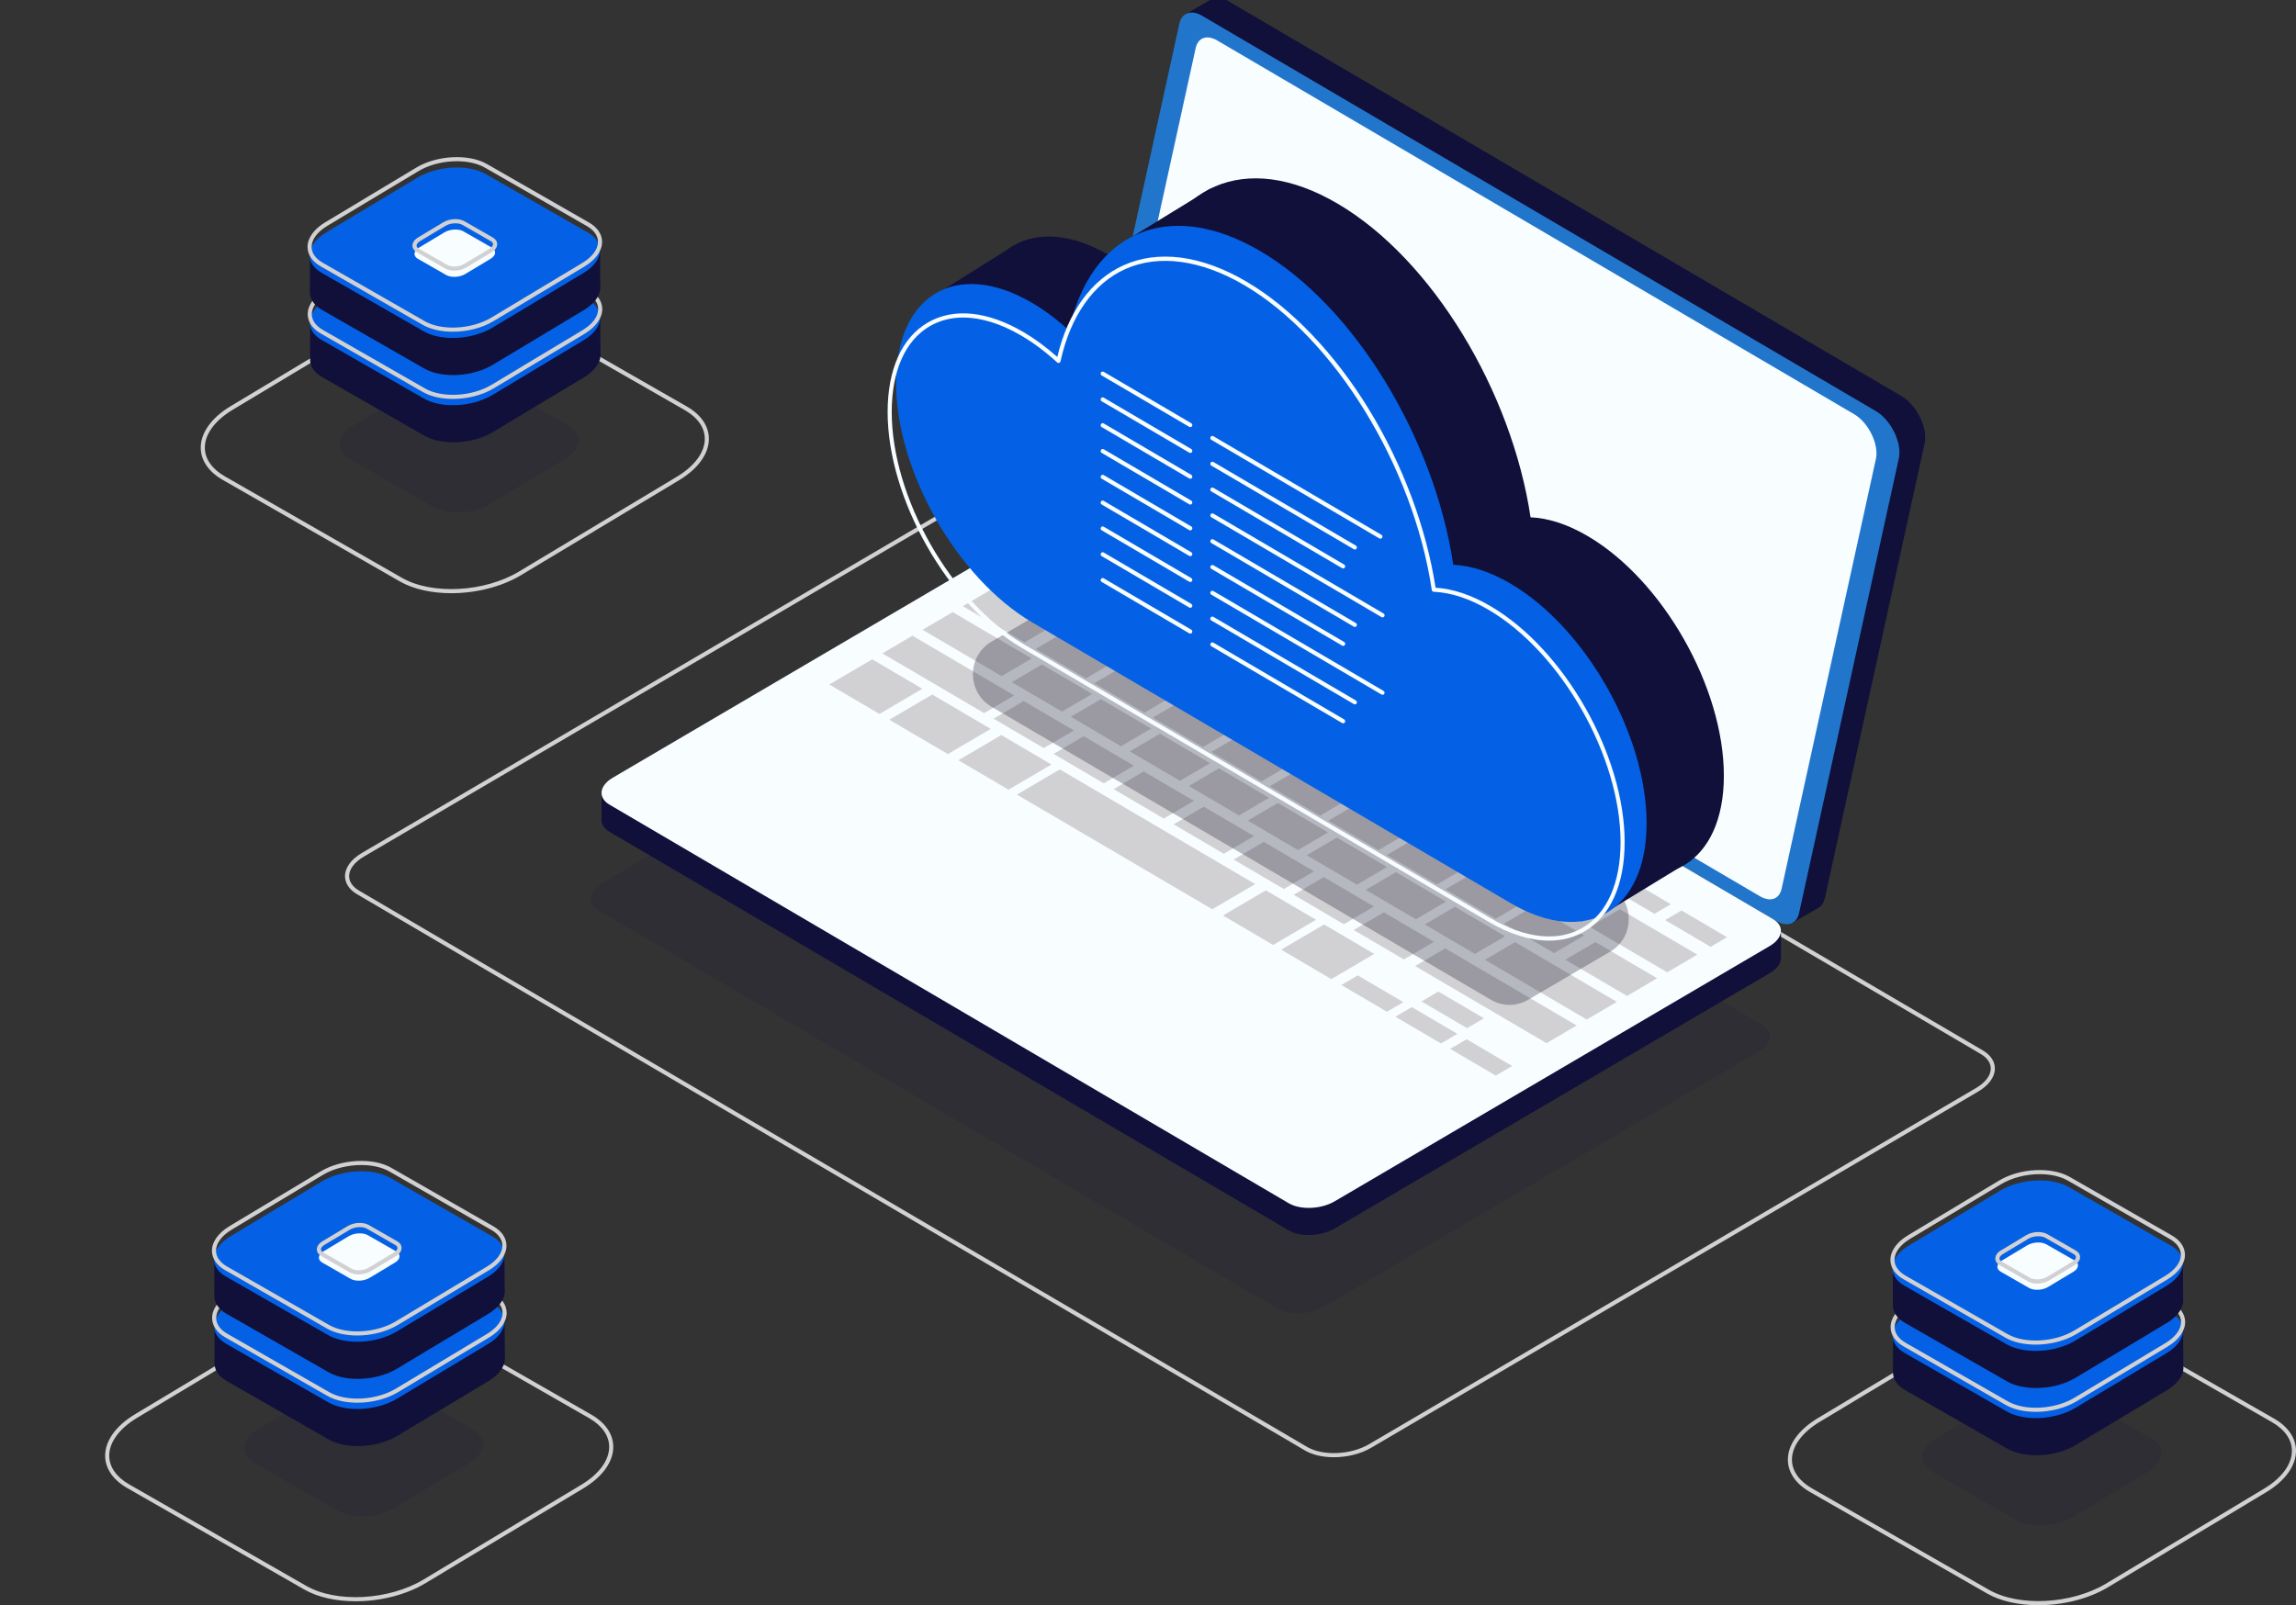<svg width="562" height="393" viewBox="0 0 562 393" fill="none" xmlns="http://www.w3.org/2000/svg">
<rect x="0" y="0" width="562" height="393" fill="#333333" stroke="none"/>
<g clip-path="url(#clip0_2343_1595)">
<path d="M498.941 393C494.229 393 489.735 392.054 486.35 390.111L443.005 365.264C439.566 363.293 437.655 360.512 437.623 357.435C437.587 353.754 440.247 350.032 444.919 347.225L483.59 323.992C492.304 318.757 505.619 318.067 513.273 322.454L556.62 347.304C560.059 349.275 561.97 352.056 562.002 355.132C562.038 358.814 559.378 362.535 554.704 365.343L516.033 388.576C511.174 391.496 504.884 393 498.941 393ZM500.678 320.569C494.924 320.569 488.82 322.033 484.099 324.869L445.428 348.102C441.07 350.72 438.591 354.118 438.623 357.425C438.649 360.123 440.379 362.592 443.493 364.376L486.839 389.226C494.215 393.454 507.081 392.768 515.52 387.698L554.191 364.466C558.549 361.847 561.028 358.449 560.996 355.143C560.97 352.445 559.24 349.977 556.126 348.192L512.778 323.342C509.528 321.479 505.21 320.569 500.676 320.569H500.678Z" fill="#D1D1D3"/>
<g opacity="0.32">
<path d="M493.538 372.131L472.962 360.337C469.389 358.288 469.798 354.642 473.875 352.193L492.232 341.163C496.31 338.714 502.512 338.388 506.085 340.437L526.662 352.231C530.234 354.279 529.826 357.926 525.748 360.375L507.391 371.404C503.314 373.854 497.111 374.179 493.538 372.131Z" fill="#272339"/>
</g>
<path d="M491.291 354.65L466.313 340.331C461.975 337.845 462.472 333.418 467.422 330.444L489.707 317.055C494.658 314.08 502.186 313.685 506.522 316.173L531.5 330.492C535.838 332.978 535.341 337.405 530.391 340.379L508.106 353.768C503.155 356.743 495.627 357.138 491.291 354.65Z" fill="#10103A"/>
<path d="M534.362 325.576L534.418 334.251L522.792 339.689L534.362 325.576Z" fill="#10103A"/>
<path d="M478.203 340.899L463.358 335.739V327.162L478.203 340.899Z" fill="#10103A"/>
<path d="M491.2 345.565L466.222 331.246C461.884 328.76 462.381 324.334 467.332 321.359L489.616 307.97C494.567 304.996 502.095 304.601 506.431 307.087L531.409 321.406C535.747 323.892 535.251 328.318 530.3 331.293L508.015 344.682C503.065 347.656 495.536 348.051 491.2 345.563V345.565Z" fill="#0461E5"/>
<path d="M498.315 345.661C495.561 345.661 492.935 345.107 490.954 343.973L465.976 329.654C463.925 328.479 462.786 326.809 462.768 324.957C462.746 322.756 464.316 320.542 467.076 318.885L489.36 305.496C494.439 302.444 502.208 302.047 506.676 304.609L531.654 318.928C533.705 320.103 534.845 321.772 534.863 323.625C534.885 325.826 533.314 328.039 530.553 329.696L508.268 343.085C505.438 344.785 501.775 345.661 498.311 345.661H498.315ZM499.316 303.922C496.039 303.922 492.563 304.757 489.871 306.374L467.586 319.763C465.143 321.231 463.751 323.12 463.769 324.948C463.783 326.422 464.743 327.778 466.469 328.768L491.447 343.087C495.639 345.49 502.957 345.097 507.761 342.21L530.046 328.821C532.489 327.353 533.881 325.463 533.863 323.635C533.849 322.161 532.89 320.805 531.164 319.816L506.185 305.496C504.341 304.44 501.889 303.922 499.314 303.922H499.316Z" fill="#D1D1D3"/>
<path d="M496.702 331.783L489.767 327.807C488.563 327.117 488.701 325.887 490.075 325.062L496.262 321.345C497.636 320.518 499.727 320.41 500.93 321.1L507.866 325.077C509.069 325.767 508.931 326.997 507.557 327.821L501.371 331.539C499.997 332.366 497.906 332.473 496.702 331.783Z" fill="#F8FDFF"/>
<path d="M491.247 338.193L466.269 323.873C461.931 321.388 462.428 316.961 467.378 313.987L489.663 300.598C494.614 297.623 502.142 297.228 506.478 299.716L531.456 314.035C535.794 316.521 535.298 320.948 530.347 323.922L508.062 337.311C503.111 340.286 495.583 340.681 491.247 338.193Z" fill="#10103A"/>
<path d="M534.316 309.119L534.374 317.794L522.746 323.232L534.316 309.119Z" fill="#10103A"/>
<path d="M478.157 324.442L463.314 319.284V310.705L478.157 324.442Z" fill="#10103A"/>
<path d="M491.154 329.108L466.176 314.789C461.838 312.303 462.335 307.877 467.286 304.902L489.57 291.513C494.521 288.539 502.049 288.144 506.385 290.63L531.364 304.949C535.701 307.435 535.205 311.861 530.254 314.836L507.969 328.225C503.019 331.199 495.49 331.594 491.154 329.106V329.108Z" fill="#0461E5"/>
<path d="M498.269 329.204C495.515 329.204 492.889 328.65 490.909 327.516L465.93 313.197C463.879 312.022 462.74 310.352 462.722 308.499C462.7 306.299 464.27 304.087 467.032 302.428L489.316 289.039C494.395 285.987 502.164 285.59 506.632 288.152L531.61 302.471C533.661 303.646 534.801 305.315 534.819 307.168C534.841 309.369 533.271 311.582 530.509 313.239L508.224 326.628C505.394 328.328 501.731 329.204 498.267 329.204H498.269ZM499.27 287.465C495.993 287.465 492.517 288.3 489.825 289.917L467.541 303.306C465.097 304.774 463.705 306.663 463.723 308.489C463.737 309.963 464.697 311.319 466.423 312.309L491.401 326.628C495.593 329.031 502.911 328.638 507.716 325.751L530 312.362C532.443 310.894 533.835 309.004 533.817 307.176C533.803 305.702 532.844 304.346 531.118 303.356L506.139 289.037C504.295 287.981 501.844 287.463 499.268 287.463L499.27 287.465Z" fill="#D1D1D3"/>
<path d="M496.658 315.326L489.723 311.35C488.519 310.66 488.657 309.43 490.031 308.605L496.218 304.888C497.592 304.061 499.683 303.953 500.886 304.643L507.822 308.62C509.025 309.31 508.887 310.54 507.513 311.364L501.327 315.082C499.953 315.909 497.862 316.016 496.658 315.326Z" fill="#F8FDFF"/>
<path d="M498.64 314.255C497.814 314.255 497.021 314.084 496.412 313.734L489.477 309.758C488.79 309.365 488.407 308.789 488.401 308.137C488.393 307.392 488.894 306.661 489.775 306.132L495.962 302.414C497.496 301.492 499.767 301.382 501.131 302.164L508.066 306.14C508.753 306.533 509.134 307.109 509.142 307.761C509.15 308.506 508.649 309.237 507.768 309.766L501.582 313.484C500.732 313.993 499.661 314.255 498.64 314.255ZM498.918 302.664C498.069 302.664 497.159 302.878 496.473 303.292L490.286 307.009C489.729 307.343 489.401 307.763 489.405 308.129C489.409 308.477 489.713 308.726 489.97 308.872L496.905 312.849C497.951 313.447 499.859 313.337 501.073 312.608L507.259 308.891C507.816 308.557 508.145 308.137 508.141 307.771C508.137 307.423 507.832 307.174 507.576 307.028L500.64 303.051C500.186 302.791 499.569 302.664 498.916 302.664H498.918Z" fill="#D1D1D3"/>
<path d="M87.054 392.035C82.341 392.035 77.847 391.088 74.463 389.148L31.117 364.298C27.678 362.327 25.768 359.546 25.736 356.47C25.7 352.789 28.359 349.067 33.032 346.259L71.703 323.026C80.417 317.792 93.731 317.101 101.385 321.489L144.733 346.339C148.171 348.309 150.082 351.091 150.114 354.167C150.15 357.848 147.491 361.57 142.816 364.378L104.145 387.611C99.287 390.53 92.996 392.035 87.056 392.035H87.054ZM74.953 388.26C82.329 392.489 95.195 391.803 103.634 386.733L142.305 363.5C146.663 360.882 149.143 357.484 149.111 354.177C149.085 351.48 147.354 349.01 144.24 347.226L100.893 322.377C93.517 318.148 80.651 318.834 72.211 323.904L33.54 347.137C29.182 349.755 26.703 353.153 26.735 356.46C26.761 359.157 28.491 361.627 31.606 363.411L74.951 388.26H74.953Z" fill="#D1D1D3"/>
<g opacity="0.32">
<path d="M82.69 369.895L62.113 358.101C58.541 356.052 58.949 352.406 63.027 349.957L81.384 338.928C85.461 336.478 91.664 336.152 95.237 338.201L115.813 349.995C119.386 352.044 118.977 355.69 114.9 358.139L96.543 369.168C92.465 371.618 86.263 371.944 82.69 369.895Z" fill="#272339"/>
</g>
<path d="M80.445 352.412L55.466 338.093C51.128 335.607 51.625 331.18 56.576 328.206L78.86 314.817C83.811 311.842 91.339 311.447 95.675 313.935L120.654 328.255C124.992 330.741 124.495 335.167 119.544 338.142L97.26 351.53C92.309 354.505 84.78 354.9 80.445 352.412Z" fill="#10103A"/>
<path d="M123.515 323.338L123.571 332.013L111.943 337.452L123.515 323.338Z" fill="#10103A"/>
<path d="M67.354 338.661L52.512 333.504V324.924L67.354 338.661Z" fill="#10103A"/>
<path d="M80.355 343.327L55.376 329.008C51.038 326.522 51.535 322.096 56.486 319.121L78.77 305.732C83.721 302.758 91.249 302.363 95.585 304.849L120.564 319.168C124.902 321.654 124.405 326.08 119.454 329.055L97.17 342.444C92.219 345.418 84.691 345.813 80.355 343.325V343.327Z" fill="#0461E5"/>
<path d="M87.466 343.423C84.712 343.423 82.087 342.869 80.106 341.735L55.128 327.416C53.077 326.241 51.937 324.572 51.919 322.719C51.897 320.518 53.467 318.307 56.229 316.647L78.514 303.258C83.593 300.206 91.361 299.809 95.829 302.371L120.808 316.69C122.858 317.865 123.998 319.534 124.016 321.387C124.038 323.588 122.468 325.801 119.706 327.459L97.421 340.847C94.592 342.547 90.927 343.423 87.464 343.423H87.466ZM80.599 340.849C84.79 343.252 92.108 342.859 96.913 339.972L119.197 326.583C121.641 325.115 123.033 323.226 123.015 321.397C123.001 319.923 122.041 318.567 120.315 317.578L95.337 303.258C91.145 300.856 83.827 301.249 79.022 304.136L56.738 317.525C54.294 318.993 52.903 320.882 52.92 322.709C52.935 324.183 53.894 325.539 55.62 326.528L80.599 340.847V340.849Z" fill="#D1D1D3"/>
<path d="M85.856 329.547L78.92 325.571C77.716 324.881 77.855 323.651 79.229 322.827L85.415 319.109C86.789 318.282 88.88 318.174 90.084 318.864L97.019 322.841C98.223 323.531 98.085 324.761 96.711 325.585L90.524 329.303C89.15 330.13 87.059 330.238 85.856 329.547Z" fill="#F8FDFF"/>
<path d="M80.399 335.955L55.42 321.636C51.082 319.15 51.579 314.723 56.53 311.749L78.814 298.36C83.765 295.385 91.293 294.99 95.629 297.478L120.608 311.798C124.946 314.284 124.449 318.71 119.498 321.685L97.214 335.073C92.263 338.048 84.734 338.443 80.399 335.955Z" fill="#10103A"/>
<path d="M123.469 306.882L123.525 315.556L111.899 320.996L123.469 306.882Z" fill="#10103A"/>
<path d="M67.31 322.204L52.466 317.047V308.467L67.31 322.204Z" fill="#10103A"/>
<path d="M80.308 326.87L55.33 312.551C50.992 310.065 51.488 305.638 56.439 302.664L78.724 289.275C83.674 286.3 91.203 285.905 95.539 288.391L120.517 302.711C124.855 305.197 124.358 309.623 119.407 312.597L97.123 325.986C92.172 328.961 84.644 329.356 80.308 326.868V326.87Z" fill="#0461E5"/>
<path d="M87.422 326.968C84.668 326.968 82.043 326.414 80.062 325.28L55.084 310.961C53.033 309.786 51.893 308.116 51.875 306.264C51.853 304.063 53.423 301.852 56.185 300.192L78.47 286.803C83.549 283.751 91.317 283.354 95.785 285.916L120.764 300.235C122.814 301.41 123.954 303.079 123.972 304.932C123.994 307.133 122.424 309.344 119.662 311.003L97.378 324.392C94.548 326.092 90.885 326.968 87.42 326.968H87.422ZM88.421 285.23C85.145 285.23 81.668 286.064 78.976 287.681L56.692 301.07C54.248 302.538 52.857 304.427 52.875 306.253C52.889 307.728 53.848 309.084 55.574 310.073L80.552 324.392C84.744 326.795 92.062 326.402 96.867 323.515L119.151 310.126C121.595 308.658 122.987 306.769 122.969 304.942C122.955 303.468 121.995 302.112 120.269 301.123L95.291 286.803C93.446 285.747 90.995 285.23 88.419 285.23H88.421Z" fill="#D1D1D3"/>
<path d="M85.81 313.09L78.874 309.114C77.671 308.424 77.809 307.194 79.183 306.37L85.369 302.652C86.743 301.825 88.834 301.717 90.038 302.407L96.973 306.384C98.177 307.074 98.039 308.304 96.665 309.128L90.478 312.846C89.104 313.673 87.013 313.781 85.81 313.09Z" fill="#F8FDFF"/>
<path d="M87.793 312.017C86.968 312.017 86.175 311.846 85.566 311.496L78.63 307.52C77.943 307.127 77.563 306.55 77.555 305.899C77.547 305.154 78.047 304.423 78.929 303.893L85.115 300.176C86.649 299.253 88.92 299.143 90.284 299.925L97.22 303.902C97.907 304.295 98.287 304.871 98.295 305.522C98.303 306.267 97.802 306.998 96.921 307.528L90.735 311.246C89.886 311.755 88.812 312.017 87.793 312.017ZM88.069 300.428C87.22 300.428 86.311 300.642 85.624 301.055L79.437 304.773C78.881 305.107 78.552 305.526 78.556 305.893C78.56 306.241 78.865 306.489 79.121 306.636L86.056 310.612C87.102 311.211 89.01 311.101 90.224 310.372L96.411 306.654C96.967 306.32 97.296 305.901 97.294 305.535C97.29 305.186 96.985 304.938 96.729 304.791L89.794 300.815C89.339 300.554 88.722 300.428 88.069 300.428Z" fill="#D1D1D3"/>
<path d="M110.455 145.232C105.743 145.232 101.248 144.285 97.864 142.343L54.519 117.493C51.08 115.524 49.169 112.745 49.137 109.667C49.101 105.986 51.761 102.264 56.433 99.456L95.104 76.223C103.818 70.988 117.132 70.298 124.787 74.686L168.134 99.535C171.573 101.506 173.483 104.287 173.516 107.364C173.552 111.045 170.892 114.767 166.218 117.575L127.547 140.808C122.688 143.727 116.397 145.232 110.455 145.232ZM98.356 141.457C105.733 145.686 118.598 145 127.038 139.93L165.709 116.697C170.067 114.079 172.546 110.681 172.514 107.374C172.488 104.676 170.758 102.209 167.643 100.423L124.296 75.573C116.92 71.345 104.054 72.031 95.615 77.1L56.944 100.334C52.586 102.952 50.106 106.35 50.139 109.656C50.164 112.354 51.895 114.824 55.009 116.607L98.355 141.457H98.356Z" fill="#D1D1D3"/>
<g opacity="0.32">
<path d="M106.093 124.137L85.517 112.342C81.944 110.294 82.352 106.647 86.43 104.198L104.787 93.169C108.865 90.719 115.067 90.394 118.64 92.442L139.216 104.237C142.789 106.285 142.381 109.931 138.303 112.381L119.946 123.41C115.868 125.859 109.666 126.185 106.093 124.137Z" fill="#272339"/>
</g>
<path d="M103.846 106.653L78.868 92.334C74.53 89.848 75.026 85.422 79.977 82.447L102.262 69.058C107.212 66.084 114.741 65.689 119.077 68.177L144.055 82.496C148.393 84.982 147.896 89.408 142.945 92.383L120.661 105.772C115.71 108.746 108.182 109.141 103.846 106.653Z" fill="#10103A"/>
<path d="M146.917 77.581L146.973 86.254L135.347 91.693L146.917 77.581Z" fill="#10103A"/>
<path d="M90.757 92.902L75.913 87.745V79.165L90.757 92.902Z" fill="#10103A"/>
<path d="M103.755 97.569L78.777 83.249C74.439 80.763 74.936 76.337 79.886 73.362L102.171 59.974C107.122 56.999 114.65 56.604 118.986 59.09L143.964 73.409C148.302 75.895 147.805 80.322 142.855 83.296L120.57 96.685C115.619 99.66 108.091 100.055 103.755 97.567V97.569Z" fill="#0461E5"/>
<path d="M110.869 97.666C108.115 97.666 105.49 97.112 103.509 95.978L78.531 81.659C76.48 80.484 75.341 78.815 75.323 76.962C75.3 74.761 76.871 72.55 79.63 70.891L101.915 57.502C106.994 54.45 114.763 54.053 119.231 56.614L144.209 70.933C146.26 72.108 147.399 73.778 147.417 75.63C147.439 77.831 145.869 80.044 143.107 81.702L120.823 95.091C117.993 96.791 114.33 97.666 110.865 97.666H110.869ZM104.002 95.091C108.194 97.493 115.512 97.1 120.316 94.213L142.601 80.824C145.044 79.356 146.436 77.467 146.418 75.638C146.404 74.164 145.445 72.808 143.718 71.819L118.74 57.5C114.548 55.097 107.23 55.49 102.426 58.377L80.141 71.766C77.698 73.234 76.306 75.123 76.324 76.95C76.338 78.424 77.297 79.78 79.024 80.769L104.002 95.088V95.091Z" fill="#D1D1D3"/>
<path d="M109.257 83.789L102.322 79.812C101.118 79.122 101.256 77.892 102.63 77.068L108.816 73.35C110.19 72.523 112.281 72.415 113.485 73.106L120.42 77.082C121.624 77.772 121.486 79.002 120.112 79.827L113.925 83.544C112.552 84.371 110.461 84.479 109.257 83.789Z" fill="#F8FDFF"/>
<path d="M103.802 90.198L78.824 75.879C74.486 73.393 74.982 68.967 79.933 65.992L102.218 52.603C107.168 49.629 114.697 49.233 119.033 51.721L144.011 66.041C148.349 68.527 147.852 72.953 142.901 75.928L120.617 89.317C115.666 92.291 108.138 92.686 103.802 90.198Z" fill="#10103A"/>
<path d="M146.871 61.124L146.929 69.799L135.301 75.238L146.871 61.124Z" fill="#10103A"/>
<path d="M90.712 76.447L75.869 71.288V62.71L90.712 76.447Z" fill="#10103A"/>
<path d="M103.709 81.114L78.731 66.794C74.393 64.308 74.89 59.882 79.84 56.907L102.125 43.519C107.076 40.544 114.604 40.149 118.94 42.635L143.918 56.954C148.256 59.44 147.759 63.867 142.809 66.841L120.524 80.23C115.573 83.205 108.045 83.6 103.709 81.112V81.114Z" fill="#0461E5"/>
<path d="M110.823 81.209C108.07 81.209 105.444 80.655 103.463 79.521L78.485 65.202C76.434 64.027 75.295 62.358 75.277 60.505C75.255 58.304 76.825 56.093 79.587 54.433L101.871 41.045C106.95 37.993 114.719 37.596 119.187 40.157L144.165 54.476C146.216 55.651 147.355 57.321 147.373 59.173C147.395 61.374 145.825 63.587 143.063 65.245L120.779 78.633C117.949 80.334 114.286 81.209 110.821 81.209H110.823ZM103.956 78.633C108.148 81.036 115.466 80.643 120.27 77.756L142.555 64.367C144.998 62.899 146.39 61.01 146.372 59.181C146.358 57.707 145.399 56.351 143.672 55.362L118.694 41.043C114.502 38.64 107.184 39.033 102.38 41.92L80.095 55.309C77.652 56.777 76.26 58.666 76.278 60.493C76.292 61.967 77.251 63.323 78.978 64.312L103.956 78.632V78.633Z" fill="#D1D1D3"/>
<path d="M109.213 67.332L102.278 63.355C101.074 62.665 101.212 61.435 102.586 60.611L108.773 56.893C110.146 56.066 112.237 55.958 113.441 56.649L120.376 60.625C121.58 61.315 121.442 62.545 120.068 63.37L113.882 67.087C112.508 67.914 110.417 68.022 109.213 67.332Z" fill="#F8FDFF"/>
<path d="M111.194 66.261C110.369 66.261 109.576 66.09 108.967 65.74L102.032 61.763C101.345 61.37 100.964 60.794 100.956 60.143C100.948 59.397 101.449 58.666 102.33 58.137L108.517 54.419C110.051 53.497 112.322 53.387 113.686 54.169L120.621 58.145C121.308 58.538 121.689 59.114 121.697 59.766C121.705 60.511 121.204 61.242 120.323 61.771L114.136 65.489C113.287 65.998 112.216 66.261 111.194 66.261ZM111.473 54.67C110.623 54.67 109.714 54.884 109.027 55.297L102.841 59.015C102.284 59.349 101.956 59.768 101.958 60.134C101.962 60.483 102.266 60.731 102.522 60.878L109.458 64.854C110.503 65.453 112.412 65.343 113.626 64.614L119.812 60.896C120.369 60.562 120.697 60.143 120.693 59.776C120.689 59.428 120.385 59.18 120.128 59.033L113.193 55.057C112.738 54.796 112.121 54.67 111.469 54.67H111.473Z" fill="#D1D1D3"/>
<path d="M326.489 356.771C323.843 356.771 321.313 356.229 319.425 355.119L87.416 218.945C85.504 217.823 84.449 216.245 84.449 214.503C84.449 212.437 85.942 210.377 88.541 208.852L237.126 121.641C241.9 118.839 249.164 118.542 253.318 120.981L485.328 257.157C487.24 258.279 488.295 259.857 488.295 261.599C488.295 263.665 486.802 265.724 484.203 267.25L335.618 354.46C333.012 355.99 329.666 356.773 326.489 356.773V356.771ZM319.925 354.238C323.803 356.514 330.615 356.216 335.114 353.577L483.699 266.367C485.982 265.027 487.29 263.289 487.29 261.599C487.29 260.236 486.415 258.974 484.824 258.04L252.815 121.864C248.937 119.588 242.123 119.885 237.626 122.524L89.041 209.735C86.758 211.075 85.45 212.812 85.45 214.503C85.45 215.865 86.325 217.128 87.915 218.062L319.925 354.238Z" fill="#D1D1D3"/>
<path d="M441.072 221.824L276.167 125.035C272.476 122.867 269.74 117.236 270.56 113.494L294.975 2.179C295.571 -0.542 297.898 -1.353 300.582 0.221L465.487 97.01C469.178 99.176 471.914 104.809 471.094 108.551L446.679 219.864C446.083 222.585 443.756 223.396 441.072 221.822V221.824Z" fill="#10103A"/>
<path d="M311.374 10.256L290.396 3.365L296.732 -0.301L311.374 10.256Z" fill="#10103A"/>
<path d="M438.721 225.947L445.025 222.295L440.608 211.403L438.721 225.947Z" fill="#10103A"/>
<path d="M434.766 225.476L269.86 128.687C266.169 126.519 263.433 120.889 264.254 117.146L288.668 5.831C289.264 3.111 291.591 2.299 294.275 3.873L459.181 100.663C462.872 102.831 465.608 108.461 464.787 112.203L440.373 223.517C439.777 226.237 437.45 227.049 434.766 225.474V225.476Z" fill="#2176CC"/>
<path d="M430.794 219.432L274.886 127.922C271.395 125.872 268.809 120.55 269.586 117.012L292.669 11.769C293.232 9.198 295.433 8.429 297.968 9.918L453.877 101.427C457.367 103.477 459.953 108.799 459.177 112.338L436.094 217.58C435.53 220.151 433.33 220.92 430.794 219.432Z" fill="#F8FDFF"/>
<g opacity="0.32">
<path d="M312.725 320.437L146.462 222.85C143.579 221.157 143.94 218.204 147.268 216.251L253.748 153.752C257.076 151.799 262.111 151.586 264.991 153.279L431.255 250.866C434.137 252.559 433.776 255.511 430.448 257.465L323.969 319.964C320.641 321.917 315.606 322.129 312.725 320.437Z" fill="#272339"/>
</g>
<path d="M315.452 301.231L149.188 203.644C146.306 201.951 146.667 198.998 149.995 197.045L256.474 134.546C259.802 132.592 264.837 132.38 267.718 134.073L433.981 231.66C436.864 233.352 436.503 236.305 433.175 238.259L326.695 300.758C323.368 302.711 318.333 302.923 315.452 301.231Z" fill="#10103A"/>
<path d="M163.402 208.118L147.248 193.955V200.954L163.402 208.118Z" fill="#10103A"/>
<path d="M435.927 234.415V227.775L419.675 241.073L435.927 234.415Z" fill="#10103A"/>
<path d="M315.452 294.589L149.188 197.002C146.306 195.309 146.667 192.356 149.995 190.403L256.474 127.904C259.802 125.95 264.837 125.738 267.718 127.431L433.981 225.018C436.864 226.71 436.503 229.663 433.175 231.617L326.695 294.116C323.368 296.069 318.333 296.281 315.452 294.589Z" fill="#F8FDFF"/>
<path d="M257.792 149.833L245.514 142.626L252.882 138.3L265.162 145.507L257.792 149.833Z" fill="#D1D1D3"/>
<path d="M272.487 158.457L260.208 151.25L267.578 146.925L279.857 154.132L272.487 158.457Z" fill="#D1D1D3"/>
<path d="M286.813 166.865L274.534 159.658L281.902 155.333L294.181 162.54L286.813 166.865Z" fill="#D1D1D3"/>
<path d="M301.137 175.273L288.858 168.066L296.228 163.741L308.507 170.948L301.137 175.273Z" fill="#D1D1D3"/>
<path d="M315.464 183.681L303.186 176.474L310.554 172.148L322.834 179.355L315.464 183.681Z" fill="#D1D1D3"/>
<path d="M329.788 192.091L317.51 184.882L324.88 180.559L337.158 187.766L329.788 192.091Z" fill="#D1D1D3"/>
<path d="M344.115 200.5L331.837 193.293L339.207 188.967L351.485 196.174L344.115 200.5Z" fill="#D1D1D3"/>
<path d="M358.442 208.907L346.163 201.7L353.531 197.375L365.81 204.581L358.442 208.907Z" fill="#D1D1D3"/>
<path d="M372.767 217.315L360.488 210.108L367.858 205.783L380.137 212.99L372.767 217.315Z" fill="#D1D1D3"/>
<path d="M387.093 225.723L374.814 218.516L382.182 214.191L394.461 221.398L387.093 225.723Z" fill="#D1D1D3"/>
<path d="M408.093 238.051L389.139 226.925L396.509 222.602L415.463 233.726L408.093 238.051Z" fill="#D1D1D3"/>
<path d="M259.953 174.222L247.673 167.015L255.043 162.69L267.321 169.897L259.953 174.222Z" fill="#D1D1D3"/>
<path d="M274.39 182.696L262.111 175.489L269.479 171.164L281.76 178.37L274.39 182.696Z" fill="#D1D1D3"/>
<path d="M288.827 191.169L276.549 183.962L283.919 179.637L296.197 186.844L288.827 191.169Z" fill="#D1D1D3"/>
<path d="M303.267 199.644L290.988 192.437L298.356 188.112L310.635 195.319L303.267 199.644Z" fill="#D1D1D3"/>
<path d="M317.703 208.118L305.425 200.911L312.795 196.585L325.073 203.792L317.703 208.118Z" fill="#D1D1D3"/>
<path d="M332.14 216.593L319.861 209.386L327.231 205.061L339.51 212.267L332.14 216.593Z" fill="#D1D1D3"/>
<path d="M346.579 225.066L334.301 217.859L341.669 213.534L353.947 220.741L346.579 225.066Z" fill="#D1D1D3"/>
<path d="M361.017 233.54L348.738 226.333L356.108 222.007L368.387 229.214L361.017 233.54Z" fill="#D1D1D3"/>
<path d="M388.398 249.611L363.479 234.985L370.847 230.66L395.768 245.286L388.398 249.611Z" fill="#D1D1D3"/>
<path d="M245.159 165.539L225.815 154.186L233.185 149.861L252.529 161.214L245.159 165.539Z" fill="#D1D1D3"/>
<path d="M265.792 166.088L253.514 158.881L260.882 154.556L273.16 161.763L265.792 166.088Z" fill="#D1D1D3"/>
<path d="M280.117 174.496L267.839 167.289L275.209 162.964L287.487 170.171L280.117 174.496Z" fill="#D1D1D3"/>
<path d="M294.444 182.904L282.165 175.697L289.533 171.372L301.812 178.579L294.444 182.904Z" fill="#D1D1D3"/>
<path d="M308.769 191.315L296.49 184.108L303.86 179.782L316.139 186.989L308.769 191.315Z" fill="#D1D1D3"/>
<path d="M323.095 199.722L310.816 192.515L318.186 188.19L330.465 195.397L323.095 199.722Z" fill="#D1D1D3"/>
<path d="M337.422 208.13L325.142 200.924L332.512 196.598L344.79 203.805L337.422 208.13Z" fill="#D1D1D3"/>
<path d="M351.746 216.538L339.468 209.331L346.838 205.006L359.116 212.213L351.746 216.538Z" fill="#D1D1D3"/>
<path d="M366.074 224.946L353.796 217.739L361.164 213.414L373.442 220.621L366.074 224.946Z" fill="#D1D1D3"/>
<path d="M380.399 233.356L368.12 226.15L375.49 221.824L387.769 229.031L380.399 233.356Z" fill="#D1D1D3"/>
<path d="M398.248 243.832L383.145 234.967L390.515 230.642L405.616 239.507L398.248 243.832Z" fill="#D1D1D3"/>
<path d="M250.768 157.27L235.665 148.405L243.035 144.08L258.136 152.944L250.768 157.27Z" fill="#D1D1D3"/>
<path d="M267.299 142.93L256.146 136.384L260.157 134.03L271.311 140.576L267.299 142.93Z" fill="#D1D1D3"/>
<path d="M281.063 151.009L269.912 144.465L273.924 142.11L285.075 148.656L281.063 151.009Z" fill="#D1D1D3"/>
<path d="M294.83 159.091L283.677 152.545L287.689 150.189L298.842 156.736L294.83 159.091Z" fill="#D1D1D3"/>
<path d="M308.598 167.171L297.444 160.624L301.456 158.269L312.61 164.815L308.598 167.171Z" fill="#D1D1D3"/>
<path d="M322.363 175.25L311.212 168.704L315.222 166.349L326.375 172.895L322.363 175.25Z" fill="#D1D1D3"/>
<path d="M336.13 183.33L324.977 176.784L328.989 174.429L340.142 180.975L336.13 183.33Z" fill="#D1D1D3"/>
<path d="M349.895 191.41L338.744 184.864L342.756 182.51L353.907 189.054L349.895 191.41Z" fill="#D1D1D3"/>
<path d="M363.662 199.489L352.509 192.943L356.521 190.59L367.674 197.136L363.662 199.489Z" fill="#D1D1D3"/>
<path d="M377.429 207.569L366.275 201.023L370.287 198.67L381.441 205.216L377.429 207.569Z" fill="#D1D1D3"/>
<path d="M391.193 215.651L380.042 209.105L384.054 206.75L395.205 213.296L391.193 215.651Z" fill="#D1D1D3"/>
<path d="M404.961 223.731L393.808 217.184L397.82 214.829L408.973 221.375L404.961 223.731Z" fill="#D1D1D3"/>
<path d="M418.727 231.81L407.574 225.264L411.586 222.909L422.737 229.455L418.727 231.81Z" fill="#D1D1D3"/>
<path d="M215.264 174.793L202.985 167.586L213.489 161.421L225.767 168.628L215.264 174.793Z" fill="#D1D1D3"/>
<path d="M246.859 193.337L234.58 186.13L245.083 179.965L257.362 187.172L246.859 193.337Z" fill="#D1D1D3"/>
<path d="M296.735 222.613L248.904 194.538L259.408 188.373L307.238 216.448L296.735 222.613Z" fill="#D1D1D3"/>
<path d="M232.006 184.619L217.68 176.211L228.183 170.046L242.508 178.454L232.006 184.619Z" fill="#D1D1D3"/>
<path d="M325.867 239.711L313.589 232.504L324.092 226.341L336.371 233.548L325.867 239.711Z" fill="#D1D1D3"/>
<path d="M311.627 231.353L299.349 224.146L309.852 217.981L322.131 225.188L311.627 231.353Z" fill="#D1D1D3"/>
<path d="M255.485 183.161L243.206 175.954L250.576 171.628L262.855 178.835L255.485 183.161Z" fill="#D1D1D3"/>
<path d="M270.176 191.783L257.897 184.576L265.265 180.25L277.544 187.457L270.176 191.783Z" fill="#D1D1D3"/>
<path d="M284.866 200.405L272.588 193.198L279.958 188.873L292.236 196.079L284.866 200.405Z" fill="#D1D1D3"/>
<path d="M299.558 209.027L287.277 201.82L294.647 197.495L306.926 204.702L299.558 209.027Z" fill="#D1D1D3"/>
<path d="M314.248 217.651L301.97 210.445L309.34 206.119L321.618 213.326L314.248 217.651Z" fill="#D1D1D3"/>
<path d="M328.938 226.273L316.659 219.067L324.029 214.741L336.308 221.948L328.938 226.273Z" fill="#D1D1D3"/>
<path d="M343.629 234.896L331.351 227.689L338.719 223.363L350.999 230.57L343.629 234.896Z" fill="#D1D1D3"/>
<path d="M378.549 255.393L346.375 236.509L353.745 232.184L385.919 251.068L378.549 255.393Z" fill="#D1D1D3"/>
<path d="M240.887 174.591L215.969 159.965L223.337 155.64L248.257 170.266L240.887 174.591Z" fill="#D1D1D3"/>
<path d="M339.489 247.707L328.338 241.161L332.35 238.805L343.501 245.351L339.489 247.707Z" fill="#D1D1D3"/>
<path d="M359.096 251.724L347.942 245.18L352.067 242.759L363.22 249.305L359.096 251.724Z" fill="#D1D1D3"/>
<path d="M352.716 255.47L341.562 248.924L345.574 246.569L356.728 253.115L352.716 255.47Z" fill="#D1D1D3"/>
<path d="M366.125 263.34L354.974 256.794L358.986 254.44L370.137 260.987L366.125 263.34Z" fill="#D1D1D3"/>
<g opacity="0.32">
<path d="M364.975 244.799L242.671 173.013C236.649 169.479 236.649 160.645 242.671 157.111L262.825 145.281C265.619 143.641 269.061 143.641 271.856 145.281L394.16 217.067C400.182 220.601 400.182 229.435 394.16 232.969L374.006 244.799C371.212 246.439 367.77 246.439 364.975 244.799Z" fill="#272339"/>
</g>
<path d="M388.639 131.249C383.636 128.312 378.896 126.834 374.639 126.652C370.05 95.93 350.652 63.497 327.413 49.856C304.775 36.57 285.787 45.398 280.575 69.278C277.709 66.654 274.692 64.366 271.568 62.534C253.167 51.734 238.251 60.489 238.251 82.087C238.251 103.685 253.167 129.95 271.568 140.75L388.639 209.464C407.04 220.264 421.956 211.51 421.956 189.911C421.956 168.313 407.04 142.047 388.639 131.249Z" fill="#10103A"/>
<path d="M256.5 68.858L226.575 73.655L248.438 59.944L256.5 68.858Z" fill="#10103A"/>
<path d="M318.415 55.291L277.178 57.903L296.347 46.152L318.415 55.291Z" fill="#10103A"/>
<path d="M413.889 210.69L391.635 224.267L403.041 179.476L413.889 210.69Z" fill="#10103A"/>
<path d="M369.723 142.876C364.72 139.939 359.98 138.461 355.723 138.279C351.134 107.557 331.736 75.124 308.497 61.483C285.859 48.197 266.871 57.025 261.659 80.906C258.793 78.281 255.776 75.993 252.652 74.162C234.251 63.362 219.335 72.116 219.335 93.715C219.335 115.313 234.251 141.577 252.652 152.377L369.723 221.092C388.124 231.892 403.04 223.137 403.04 201.539C403.04 179.94 388.124 153.674 369.723 142.876Z" fill="#0461E5"/>
<path d="M379.167 230.293C374.622 230.293 369.591 228.75 364.383 225.695L250.052 158.589C231.974 147.979 217.265 122.08 217.265 100.859C217.265 90.466 220.737 82.707 227.044 79.004C233.351 75.302 241.699 76.124 250.552 81.32C253.328 82.95 256.1 84.993 258.798 87.397C261.386 76.432 267.141 68.471 275.067 64.926C279.251 63.054 283.921 62.428 288.946 63.06C294.12 63.713 299.552 65.691 305.088 68.939C316.041 75.367 326.719 86.524 335.154 100.355C343.391 113.857 349.15 129.303 351.392 143.89C355.663 144.151 360.199 145.676 364.883 148.425C382.962 159.036 397.67 184.935 397.67 206.156C397.67 216.548 394.198 224.308 387.891 228.011C385.293 229.537 382.349 230.293 379.165 230.293H379.167ZM235.774 77.743C232.763 77.743 229.989 78.455 227.547 79.886C221.563 83.398 218.27 90.846 218.27 100.859C218.27 121.755 232.753 147.259 250.556 157.706L364.887 224.812C373.416 229.818 381.408 230.642 387.392 227.128C393.375 223.617 396.669 216.169 396.669 206.156C396.669 185.259 382.186 159.756 364.383 149.308C359.691 146.553 355.168 145.067 350.941 144.887C350.7 144.877 350.502 144.696 350.466 144.455C345.938 114.155 326.645 82.768 304.589 69.823C293.997 63.607 283.659 62.2 275.472 65.86C267.647 69.36 262.006 77.386 259.589 88.46C259.551 88.637 259.422 88.78 259.252 88.835C259.081 88.89 258.897 88.849 258.762 88.729C255.916 86.123 252.985 83.926 250.05 82.205C245.001 79.242 240.139 77.743 235.772 77.743H235.774Z" fill="#F8FDFF"/>
<path d="M291.348 104.574C291.263 104.574 291.177 104.552 291.097 104.505L269.661 91.922C269.42 91.782 269.338 91.47 269.476 91.227C269.615 90.982 269.922 90.899 270.162 91.04L291.598 103.622C291.839 103.763 291.921 104.075 291.783 104.317C291.691 104.481 291.522 104.572 291.348 104.572V104.574Z" fill="#F8FDFF"/>
<path d="M291.348 110.892C291.263 110.892 291.177 110.87 291.097 110.823L269.661 98.24C269.42 98.1 269.338 97.788 269.476 97.543C269.615 97.298 269.922 97.215 270.162 97.357L291.598 109.94C291.839 110.081 291.921 110.393 291.783 110.635C291.691 110.798 291.522 110.89 291.348 110.89V110.892Z" fill="#F8FDFF"/>
<path d="M291.348 117.212C291.263 117.212 291.177 117.19 291.097 117.143L269.661 104.56C269.42 104.419 269.338 104.107 269.476 103.865C269.615 103.62 269.922 103.536 270.162 103.677L291.598 116.26C291.839 116.4 291.921 116.712 291.783 116.955C291.691 117.118 291.522 117.21 291.348 117.21V117.212Z" fill="#F8FDFF"/>
<path d="M291.348 123.529C291.263 123.529 291.177 123.507 291.097 123.46L269.661 110.878C269.42 110.737 269.338 110.425 269.476 110.182C269.615 109.938 269.922 109.856 270.162 109.995L291.598 122.577C291.839 122.718 291.921 123.03 291.783 123.275C291.691 123.438 291.522 123.529 291.348 123.529Z" fill="#F8FDFF"/>
<path d="M291.348 129.85C291.263 129.85 291.177 129.827 291.097 129.78L269.661 117.198C269.42 117.057 269.338 116.745 269.476 116.5C269.615 116.256 269.922 116.172 270.162 116.315L291.598 128.897C291.839 129.038 291.921 129.35 291.783 129.593C291.691 129.756 291.522 129.848 291.348 129.848V129.85Z" fill="#F8FDFF"/>
<path d="M291.348 136.167C291.263 136.167 291.177 136.145 291.097 136.098L269.661 123.515C269.42 123.375 269.338 123.063 269.476 122.818C269.615 122.573 269.922 122.492 270.162 122.632L291.598 135.215C291.839 135.356 291.921 135.668 291.783 135.91C291.691 136.073 291.522 136.165 291.348 136.165V136.167Z" fill="#F8FDFF"/>
<path d="M291.348 142.487C291.263 142.487 291.177 142.465 291.097 142.418L269.661 129.835C269.42 129.694 269.338 129.382 269.476 129.14C269.615 128.895 269.922 128.813 270.162 128.952L291.598 141.535C291.839 141.675 291.921 141.987 291.783 142.232C291.691 142.395 291.522 142.487 291.348 142.487Z" fill="#F8FDFF"/>
<path d="M291.348 148.805C291.263 148.805 291.177 148.782 291.097 148.736L269.661 136.153C269.42 136.012 269.338 135.7 269.476 135.458C269.615 135.213 269.922 135.131 270.162 135.27L291.598 147.853C291.839 147.993 291.921 148.305 291.783 148.55C291.691 148.713 291.522 148.805 291.348 148.805Z" fill="#F8FDFF"/>
<path d="M291.348 155.123C291.263 155.123 291.177 155.1 291.097 155.053L269.661 142.471C269.42 142.33 269.338 142.018 269.476 141.773C269.615 141.529 269.922 141.447 270.162 141.588L291.598 154.17C291.839 154.311 291.921 154.623 291.783 154.866C291.691 155.029 291.522 155.121 291.348 155.121V155.123Z" fill="#F8FDFF"/>
<path d="M337.886 131.891C337.802 131.891 337.716 131.869 337.636 131.822L296.503 107.68C296.262 107.54 296.18 107.228 296.321 106.983C296.459 106.738 296.766 106.657 297.005 106.797L338.137 130.939C338.378 131.079 338.46 131.391 338.322 131.636C338.229 131.799 338.061 131.891 337.886 131.891Z" fill="#F8FDFF"/>
<path d="M328.767 139.175C328.683 139.175 328.597 139.153 328.516 139.106L296.505 120.316C296.264 120.175 296.182 119.863 296.322 119.62C296.461 119.375 296.768 119.292 297.007 119.433L329.018 138.223C329.259 138.363 329.341 138.675 329.2 138.918C329.108 139.081 328.94 139.173 328.765 139.173L328.767 139.175Z" fill="#F8FDFF"/>
<path d="M328.767 177.086C328.683 177.086 328.597 177.063 328.516 177.018L296.505 158.228C296.264 158.088 296.182 157.776 296.322 157.533C296.461 157.288 296.768 157.207 297.007 157.345L329.018 176.135C329.259 176.276 329.341 176.588 329.2 176.831C329.108 176.994 328.94 177.086 328.765 177.086H328.767Z" fill="#F8FDFF"/>
<path d="M338.408 151.152C338.324 151.152 338.237 151.13 338.157 151.083L296.503 126.635C296.262 126.495 296.18 126.183 296.321 125.938C296.459 125.693 296.766 125.612 297.005 125.752L338.659 150.2C338.899 150.34 338.982 150.652 338.841 150.897C338.749 151.06 338.58 151.152 338.406 151.152H338.408Z" fill="#F8FDFF"/>
<path d="M331.634 153.495C331.549 153.495 331.463 153.473 331.383 153.426L296.505 132.953C296.264 132.812 296.182 132.5 296.322 132.258C296.461 132.013 296.768 131.929 297.007 132.072L331.884 152.545C332.125 152.685 332.207 152.997 332.069 153.24C331.977 153.403 331.808 153.495 331.634 153.495Z" fill="#F8FDFF"/>
<path d="M328.767 158.13C328.683 158.13 328.597 158.108 328.516 158.061L296.505 139.271C296.264 139.13 296.182 138.818 296.322 138.575C296.461 138.331 296.768 138.247 297.007 138.388L329.018 157.178C329.259 157.318 329.341 157.631 329.2 157.873C329.108 158.036 328.94 158.128 328.765 158.128L328.767 158.13Z" fill="#F8FDFF"/>
<path d="M338.408 170.107C338.324 170.107 338.237 170.085 338.157 170.038L296.503 145.591C296.262 145.45 296.18 145.138 296.321 144.893C296.459 144.648 296.766 144.567 297.005 144.707L338.659 169.155C338.899 169.295 338.982 169.607 338.841 169.85C338.749 170.013 338.58 170.105 338.406 170.105L338.408 170.107Z" fill="#F8FDFF"/>
<path d="M331.634 172.45C331.549 172.45 331.463 172.428 331.383 172.381L296.505 151.908C296.264 151.768 296.182 151.456 296.322 151.211C296.461 150.966 296.768 150.883 297.007 151.025L331.884 171.498C332.125 171.639 332.207 171.951 332.069 172.195C331.977 172.358 331.808 172.45 331.634 172.45Z" fill="#F8FDFF"/>
<path d="M331.634 134.538C331.549 134.538 331.463 134.515 331.383 134.468L296.505 113.996C296.264 113.855 296.182 113.543 296.322 113.3C296.461 113.056 296.768 112.974 297.007 113.113L331.884 133.585C332.125 133.726 332.207 134.038 332.069 134.281C331.977 134.444 331.808 134.536 331.634 134.536V134.538Z" fill="#F8FDFF"/>
</g>
<defs>
<clipPath id="clip0_2343_1595">
<rect width="562" height="393" fill="white"/>
</clipPath>
</defs>
</svg>
